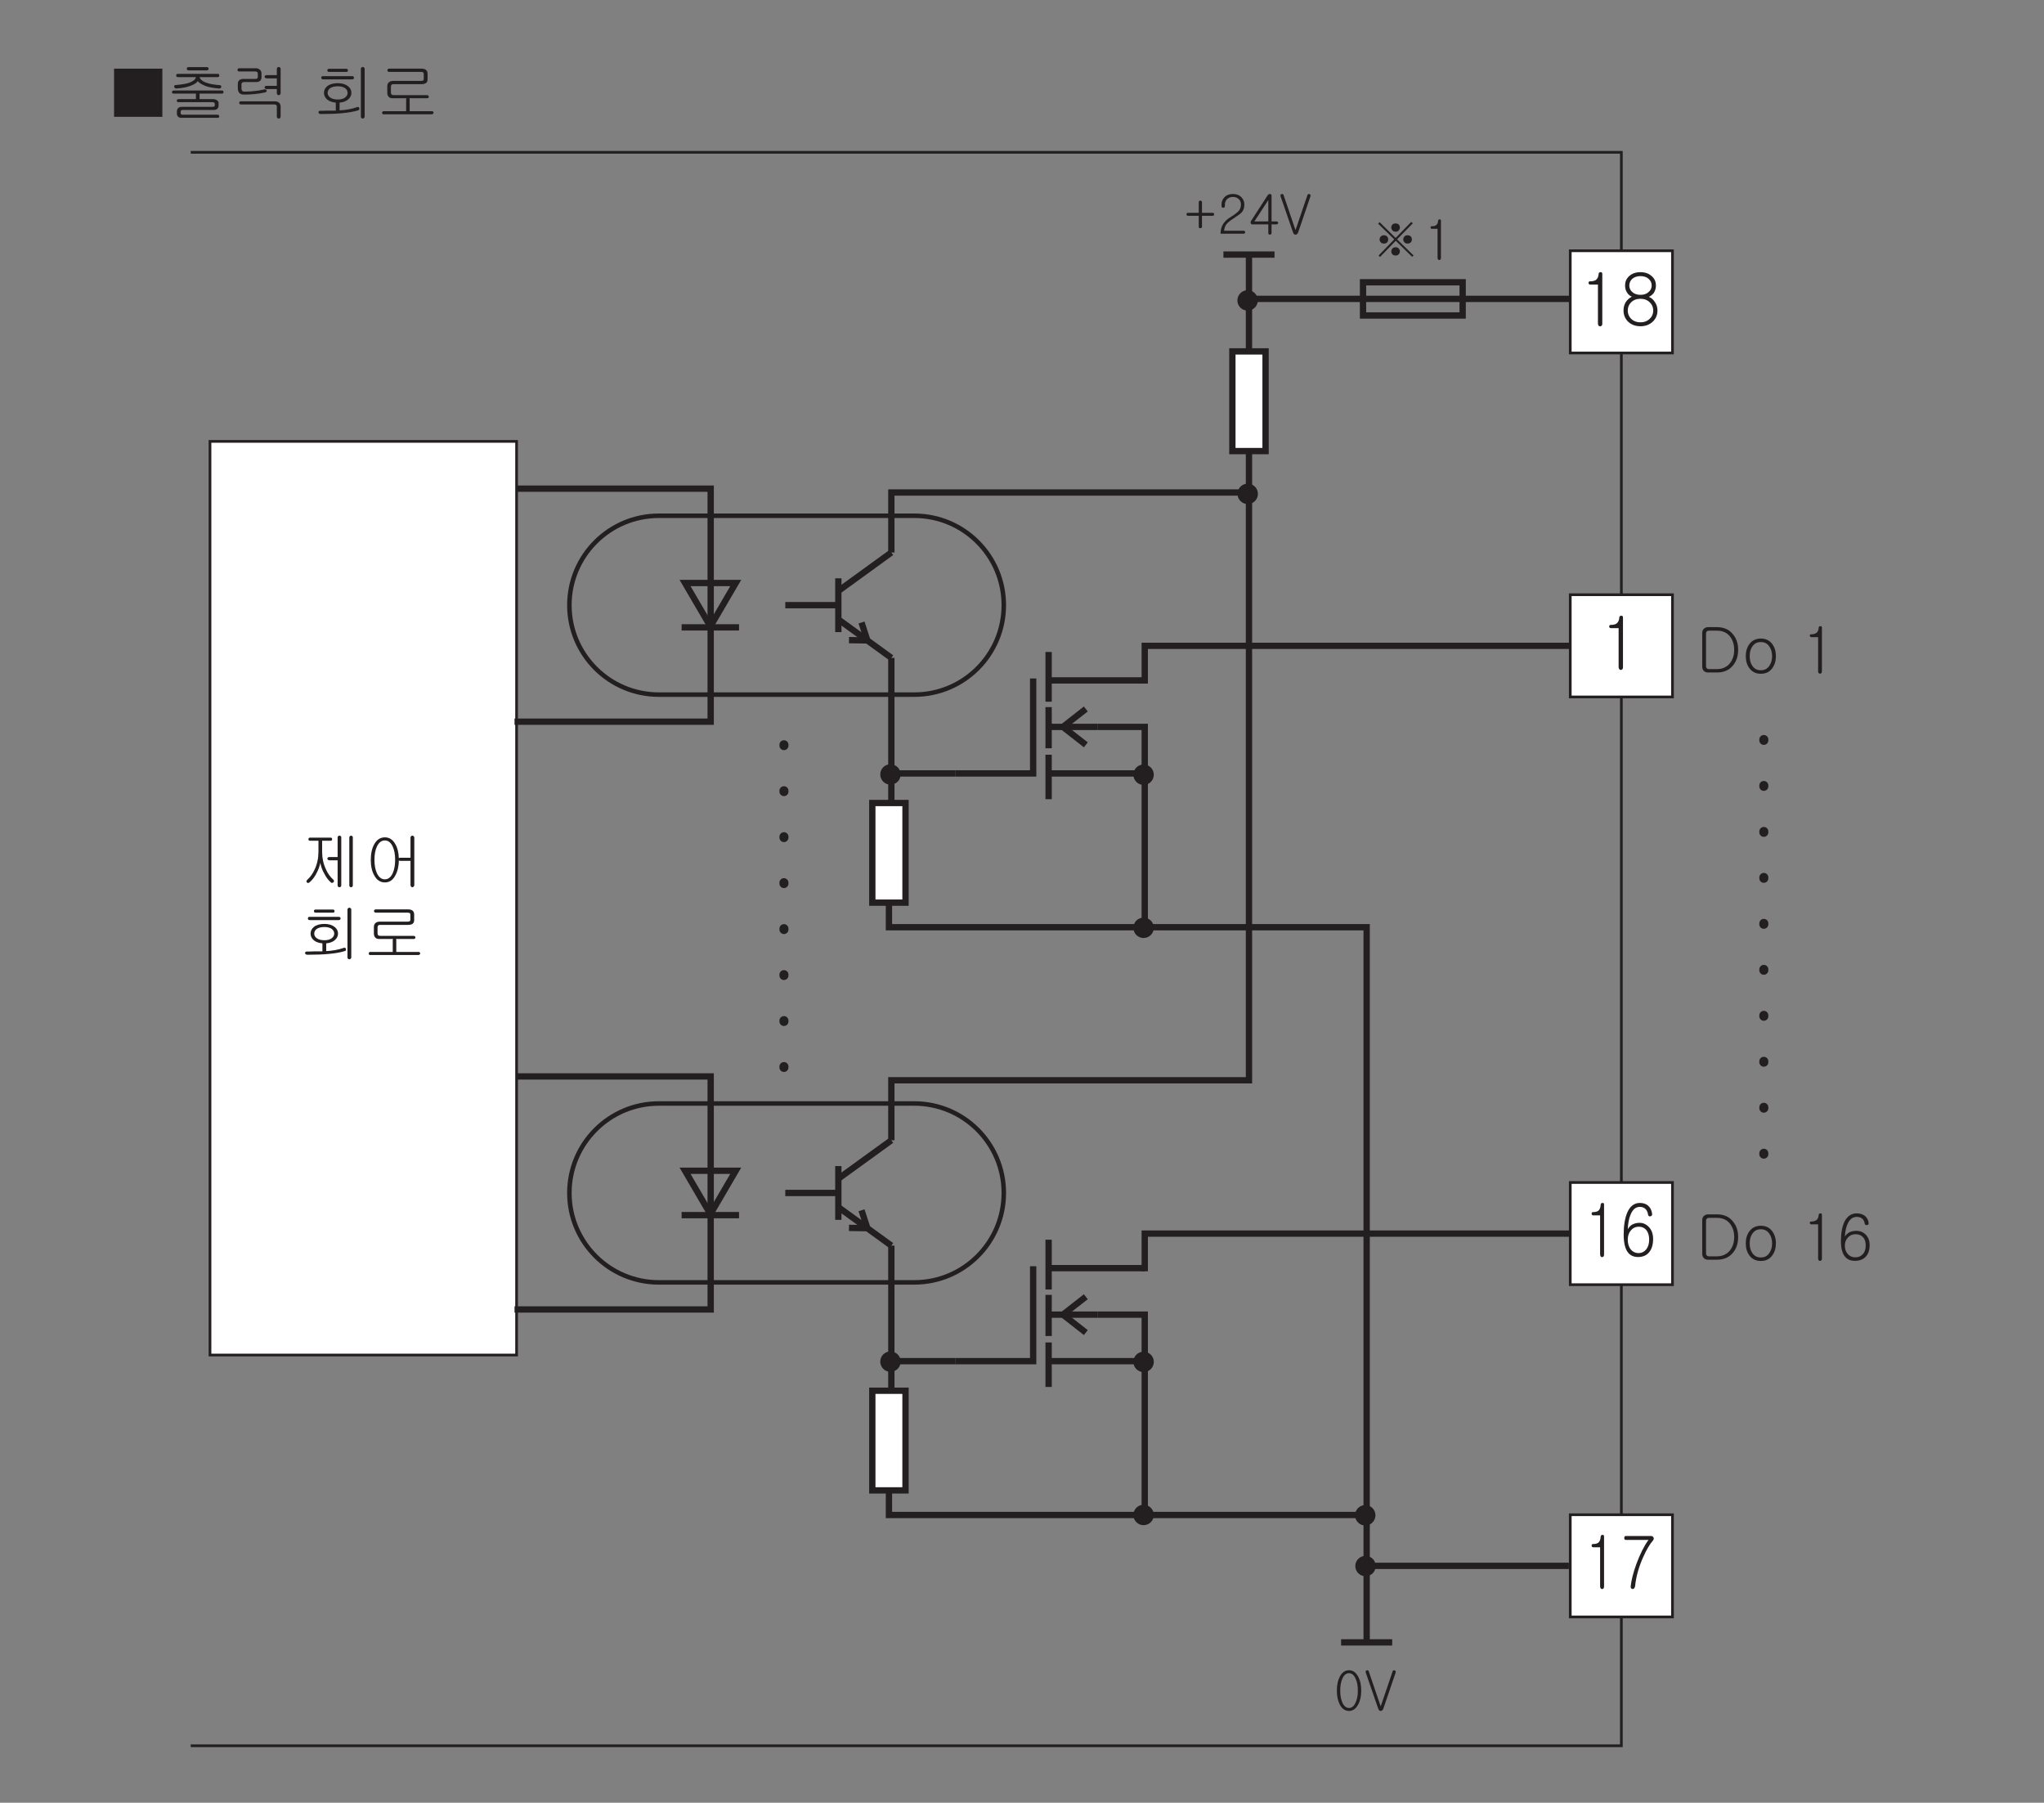 <?xml version="1.0" encoding="UTF-8"?>
<svg xmlns="http://www.w3.org/2000/svg" xmlns:xlink="http://www.w3.org/1999/xlink" width="226.77pt" height="199.98pt" viewBox="0 0 226.77 199.98" version="1.2">
<rect x="0" y="0" width="226.77" height="199.98" fill="#808080" stroke="none"/>
<defs>
<g>
<symbol overflow="visible" id="glyph0-0">
<path style="stroke:none;" d="M 1.391 -0.406 L 5.609 -0.406 L 5.609 -4.609 L 1.391 -4.609 Z M 5.953 -0.062 L 1.047 -0.062 L 1.047 -4.953 L 5.953 -4.953 Z M 5.953 -0.062 "/>
</symbol>
<symbol overflow="visible" id="glyph0-1">
<path style="stroke:none;" d="M 5.797 -5.188 L 5.797 0.156 L 0.438 0.156 L 0.438 -5.188 Z M 5.797 -5.188 "/>
</symbol>
<symbol overflow="visible" id="glyph0-2">
<path style="stroke:none;" d="M 4.656 -5.312 C 4.688 -5.266 4.703 -5.234 4.703 -5.188 C 4.719 -5.141 4.703 -5.094 4.656 -5.062 C 4.641 -5.031 4.578 -5 4.531 -5 L 2.484 -5 C 2.359 -5 2.281 -5.062 2.281 -5.188 C 2.281 -5.297 2.359 -5.359 2.484 -5.359 L 4.516 -5.359 C 4.562 -5.359 4.609 -5.344 4.656 -5.312 Z M 5.891 -4.438 C 5.891 -4.312 5.828 -4.25 5.719 -4.25 L 3.703 -4.25 C 3.766 -4 4 -3.797 4.406 -3.641 C 4.781 -3.5 5.297 -3.406 5.938 -3.359 C 6.078 -3.344 6.125 -3.281 6.109 -3.156 C 6.094 -3.031 6 -2.984 5.875 -2.984 C 5.297 -3.031 4.781 -3.109 4.359 -3.266 C 3.969 -3.422 3.672 -3.594 3.5 -3.797 C 3.344 -3.578 3.047 -3.406 2.641 -3.266 C 2.219 -3.109 1.734 -3.031 1.141 -2.984 C 1.078 -2.984 1.016 -3 0.969 -3.031 C 0.922 -3.078 0.891 -3.125 0.891 -3.172 C 0.875 -3.234 0.875 -3.281 0.922 -3.312 C 0.953 -3.359 1.016 -3.375 1.078 -3.375 C 1.703 -3.422 2.203 -3.5 2.594 -3.641 C 3.016 -3.797 3.25 -4 3.297 -4.25 L 1.297 -4.25 C 1.172 -4.25 1.109 -4.312 1.109 -4.438 C 1.109 -4.547 1.172 -4.609 1.297 -4.609 L 5.719 -4.609 C 5.828 -4.609 5.891 -4.547 5.891 -4.438 Z M 5.625 -1.688 C 5.75 -1.609 5.812 -1.5 5.812 -1.359 L 5.812 -1.078 C 5.812 -0.938 5.766 -0.828 5.672 -0.734 C 5.578 -0.656 5.453 -0.609 5.312 -0.609 L 1.844 -0.609 C 1.75 -0.609 1.688 -0.578 1.656 -0.547 C 1.609 -0.516 1.609 -0.453 1.609 -0.391 L 1.609 -0.266 C 1.609 -0.203 1.625 -0.141 1.656 -0.125 C 1.688 -0.094 1.75 -0.078 1.828 -0.078 L 5.672 -0.078 C 5.734 -0.078 5.781 -0.062 5.828 -0.031 C 5.859 0 5.875 0.047 5.891 0.094 C 5.891 0.141 5.875 0.188 5.844 0.219 C 5.812 0.25 5.766 0.266 5.703 0.266 L 1.688 0.266 C 1.531 0.266 1.406 0.234 1.328 0.141 C 1.234 0.062 1.188 -0.047 1.188 -0.188 L 1.188 -0.453 C 1.188 -0.609 1.234 -0.719 1.328 -0.812 C 1.422 -0.906 1.547 -0.953 1.719 -0.953 L 5.141 -0.953 C 5.234 -0.953 5.281 -0.969 5.328 -0.984 C 5.375 -1.016 5.391 -1.062 5.391 -1.109 L 5.391 -1.25 C 5.391 -1.328 5.375 -1.391 5.328 -1.406 C 5.297 -1.453 5.234 -1.469 5.125 -1.469 L 1.375 -1.469 C 1.25 -1.469 1.172 -1.516 1.172 -1.641 C 1.188 -1.75 1.25 -1.812 1.391 -1.812 L 3.297 -1.812 L 3.297 -2.422 L 0.812 -2.422 C 0.688 -2.422 0.641 -2.484 0.641 -2.594 C 0.656 -2.703 0.719 -2.766 0.844 -2.766 L 6.172 -2.766 C 6.297 -2.766 6.344 -2.703 6.359 -2.594 C 6.359 -2.484 6.297 -2.422 6.188 -2.422 L 3.703 -2.422 L 3.703 -1.812 L 5.188 -1.812 C 5.359 -1.812 5.5 -1.766 5.625 -1.688 Z M 5.625 -1.688 "/>
</symbol>
<symbol overflow="visible" id="glyph0-3">
<path style="stroke:none;" d="M 3.391 -5.078 C 3.516 -4.969 3.578 -4.844 3.578 -4.672 L 3.578 -4.234 C 3.578 -4.078 3.531 -3.953 3.438 -3.844 C 3.328 -3.75 3.188 -3.703 3 -3.703 L 1.656 -3.703 C 1.547 -3.703 1.469 -3.672 1.422 -3.625 C 1.375 -3.578 1.359 -3.516 1.359 -3.422 L 1.359 -2.969 C 1.359 -2.875 1.391 -2.781 1.438 -2.734 C 1.484 -2.672 1.562 -2.641 1.672 -2.641 C 2.141 -2.641 2.562 -2.672 2.922 -2.719 C 3.25 -2.75 3.578 -2.812 3.906 -2.891 C 3.969 -2.906 4.031 -2.891 4.062 -2.875 C 4.109 -2.844 4.125 -2.812 4.156 -2.766 C 4.172 -2.734 4.156 -2.688 4.141 -2.656 C 4.109 -2.609 4.078 -2.578 4.016 -2.562 C 3.609 -2.469 3.234 -2.406 2.859 -2.375 C 2.516 -2.328 2.094 -2.312 1.609 -2.312 C 1.406 -2.312 1.234 -2.375 1.109 -2.5 C 1.016 -2.625 0.953 -2.781 0.953 -2.969 L 0.953 -3.5 C 0.953 -3.656 1 -3.781 1.094 -3.891 C 1.219 -4 1.359 -4.047 1.547 -4.047 L 2.891 -4.047 C 3 -4.047 3.062 -4.078 3.109 -4.109 C 3.156 -4.141 3.172 -4.203 3.172 -4.312 L 3.172 -4.609 C 3.172 -4.703 3.156 -4.781 3.094 -4.812 C 3.047 -4.859 2.969 -4.875 2.875 -4.875 L 1.125 -4.875 C 0.984 -4.875 0.906 -4.938 0.922 -5.047 C 0.922 -5.172 0.984 -5.234 1.141 -5.234 L 2.906 -5.234 C 3.109 -5.234 3.281 -5.188 3.391 -5.078 Z M 5.625 -2.297 C 5.594 -2.266 5.547 -2.25 5.5 -2.25 C 5.438 -2.25 5.391 -2.266 5.344 -2.297 C 5.312 -2.344 5.281 -2.391 5.281 -2.453 L 5.281 -2.922 L 4.141 -2.922 C 4.078 -2.922 4.031 -2.953 3.984 -2.984 C 3.953 -3.016 3.922 -3.062 3.922 -3.109 C 3.922 -3.156 3.938 -3.203 3.969 -3.234 C 4.016 -3.266 4.062 -3.281 4.141 -3.281 L 5.281 -3.281 L 5.281 -4.109 L 4.156 -4.109 C 4.094 -4.109 4.031 -4.125 3.984 -4.172 C 3.953 -4.203 3.922 -4.234 3.922 -4.297 C 3.922 -4.344 3.938 -4.375 3.969 -4.406 C 4 -4.438 4.047 -4.469 4.125 -4.469 L 5.281 -4.469 L 5.281 -5.188 C 5.281 -5.234 5.312 -5.281 5.344 -5.312 C 5.391 -5.359 5.438 -5.375 5.5 -5.375 C 5.547 -5.375 5.594 -5.359 5.625 -5.312 C 5.672 -5.297 5.703 -5.25 5.703 -5.188 L 5.703 -2.453 C 5.703 -2.391 5.672 -2.344 5.625 -2.297 Z M 5.531 -1.406 C 5.641 -1.297 5.703 -1.156 5.703 -0.984 L 5.703 0.141 C 5.703 0.203 5.672 0.266 5.625 0.297 C 5.594 0.344 5.547 0.344 5.5 0.344 C 5.438 0.344 5.391 0.344 5.344 0.297 C 5.312 0.266 5.281 0.203 5.281 0.141 L 5.281 -0.969 C 5.281 -1.047 5.266 -1.109 5.219 -1.141 C 5.188 -1.188 5.109 -1.219 5 -1.219 L 1.297 -1.219 C 1.172 -1.219 1.109 -1.281 1.109 -1.391 C 1.109 -1.516 1.172 -1.562 1.297 -1.562 L 5.047 -1.562 C 5.25 -1.562 5.406 -1.516 5.531 -1.406 Z M 5.531 -1.406 "/>
</symbol>
<symbol overflow="visible" id="glyph0-4">
<path style="stroke:none;" d=""/>
</symbol>
<symbol overflow="visible" id="glyph0-5">
<path style="stroke:none;" d="M 4.469 -4.312 C 4.5 -4.281 4.516 -4.234 4.516 -4.188 C 4.516 -4.141 4.516 -4.094 4.469 -4.062 C 4.438 -4.031 4.391 -4 4.344 -4 L 1.078 -4 C 0.953 -4 0.891 -4.062 0.891 -4.188 C 0.891 -4.312 0.953 -4.359 1.078 -4.359 L 4.312 -4.359 C 4.375 -4.359 4.422 -4.344 4.469 -4.312 Z M 3.844 -5 C 3.859 -4.891 3.797 -4.828 3.672 -4.828 L 1.75 -4.828 C 1.625 -4.828 1.562 -4.891 1.562 -5 C 1.562 -5.109 1.625 -5.172 1.75 -5.172 L 3.656 -5.172 C 3.781 -5.172 3.844 -5.109 3.844 -5 Z M 1.859 -3.016 C 1.688 -2.875 1.594 -2.703 1.594 -2.5 C 1.594 -2.297 1.688 -2.141 1.859 -2 C 2.062 -1.844 2.359 -1.766 2.719 -1.766 C 3.078 -1.766 3.359 -1.844 3.547 -2 C 3.719 -2.141 3.812 -2.297 3.812 -2.5 C 3.812 -2.703 3.719 -2.875 3.547 -3.016 C 3.344 -3.156 3.078 -3.234 2.719 -3.234 C 2.359 -3.234 2.062 -3.156 1.859 -3.016 Z M 5.625 0.297 C 5.594 0.328 5.547 0.344 5.5 0.344 C 5.438 0.344 5.391 0.328 5.344 0.297 C 5.312 0.25 5.281 0.203 5.281 0.141 L 5.281 -5.188 C 5.281 -5.234 5.312 -5.281 5.344 -5.312 C 5.391 -5.359 5.438 -5.375 5.5 -5.375 C 5.547 -5.375 5.594 -5.359 5.625 -5.312 C 5.672 -5.297 5.703 -5.25 5.703 -5.188 L 5.703 0.141 C 5.703 0.203 5.672 0.25 5.625 0.297 Z M 3.922 -0.672 C 4.25 -0.734 4.562 -0.812 4.875 -0.922 C 4.922 -0.938 4.984 -0.938 5.031 -0.922 C 5.062 -0.891 5.094 -0.875 5.109 -0.812 C 5.125 -0.766 5.125 -0.734 5.109 -0.688 C 5.109 -0.641 5.078 -0.609 5.031 -0.578 C 4.547 -0.422 3.938 -0.312 3.219 -0.25 C 2.609 -0.188 1.812 -0.156 0.812 -0.156 C 0.734 -0.156 0.672 -0.188 0.641 -0.219 C 0.594 -0.25 0.578 -0.297 0.578 -0.344 C 0.578 -0.391 0.594 -0.438 0.625 -0.469 C 0.672 -0.5 0.719 -0.516 0.781 -0.516 C 1.078 -0.516 1.344 -0.516 1.562 -0.531 C 1.984 -0.531 2.297 -0.531 2.5 -0.531 L 2.5 -1.422 C 2.109 -1.453 1.797 -1.562 1.562 -1.75 C 1.312 -1.953 1.188 -2.219 1.188 -2.5 C 1.188 -2.797 1.312 -3.047 1.562 -3.25 C 1.844 -3.469 2.234 -3.578 2.719 -3.578 C 3.188 -3.578 3.562 -3.469 3.844 -3.25 C 4.109 -3.047 4.234 -2.797 4.234 -2.5 C 4.234 -2.219 4.109 -1.969 3.844 -1.75 C 3.609 -1.562 3.297 -1.453 2.922 -1.422 L 2.922 -0.562 C 3.234 -0.578 3.578 -0.609 3.922 -0.672 Z M 3.922 -0.672 "/>
</symbol>
<symbol overflow="visible" id="glyph0-6">
<path style="stroke:none;" d="M 5.516 -5.047 C 5.625 -4.953 5.688 -4.812 5.688 -4.641 L 5.688 -4 C 5.688 -3.812 5.625 -3.672 5.516 -3.594 C 5.406 -3.516 5.25 -3.469 5.016 -3.469 L 1.938 -3.469 C 1.812 -3.469 1.75 -3.453 1.703 -3.406 C 1.656 -3.359 1.625 -3.297 1.625 -3.203 L 1.625 -2.516 C 1.625 -2.422 1.656 -2.359 1.703 -2.312 C 1.75 -2.281 1.828 -2.25 1.953 -2.25 L 5.625 -2.25 C 5.688 -2.25 5.734 -2.234 5.766 -2.203 C 5.797 -2.172 5.828 -2.125 5.828 -2.078 C 5.828 -2.031 5.812 -2 5.781 -1.953 C 5.75 -1.922 5.703 -1.906 5.641 -1.906 L 3.656 -1.906 C 3.703 -1.875 3.703 -1.828 3.703 -1.781 L 3.703 -0.469 L 6.156 -0.469 C 6.219 -0.469 6.266 -0.469 6.297 -0.422 C 6.328 -0.391 6.359 -0.344 6.359 -0.297 C 6.359 -0.266 6.328 -0.219 6.297 -0.188 C 6.266 -0.141 6.219 -0.125 6.156 -0.125 L 0.797 -0.125 C 0.734 -0.125 0.703 -0.141 0.672 -0.188 C 0.656 -0.219 0.641 -0.266 0.641 -0.297 C 0.656 -0.344 0.672 -0.391 0.703 -0.422 C 0.734 -0.469 0.781 -0.469 0.844 -0.469 L 3.312 -0.469 L 3.312 -1.812 C 3.312 -1.844 3.328 -1.891 3.359 -1.906 L 1.781 -1.906 C 1.609 -1.906 1.484 -1.953 1.375 -2.062 C 1.281 -2.172 1.219 -2.312 1.219 -2.5 L 1.219 -3.25 C 1.219 -3.422 1.281 -3.562 1.375 -3.656 C 1.484 -3.766 1.656 -3.828 1.859 -3.828 L 4.953 -3.828 C 5.047 -3.828 5.125 -3.844 5.188 -3.875 C 5.25 -3.906 5.266 -3.969 5.266 -4.031 L 5.266 -4.594 C 5.266 -4.688 5.25 -4.75 5.188 -4.781 C 5.141 -4.812 5.047 -4.828 4.938 -4.828 L 1.438 -4.828 C 1.297 -4.828 1.234 -4.891 1.234 -5.016 C 1.234 -5.125 1.312 -5.188 1.438 -5.188 L 5.016 -5.188 C 5.234 -5.188 5.391 -5.141 5.516 -5.047 Z M 5.516 -5.047 "/>
</symbol>
<symbol overflow="visible" id="glyph0-7">
<path style="stroke:none;" d="M 3.578 -4.984 C 3.578 -4.859 3.516 -4.812 3.422 -4.812 L 2.469 -4.812 L 2.469 -3.609 C 2.469 -2.891 2.609 -2.234 2.891 -1.641 C 3.094 -1.172 3.375 -0.797 3.719 -0.484 C 3.766 -0.438 3.797 -0.391 3.781 -0.328 C 3.781 -0.281 3.766 -0.234 3.719 -0.203 C 3.672 -0.156 3.625 -0.141 3.578 -0.141 C 3.516 -0.125 3.469 -0.141 3.438 -0.188 C 3.156 -0.438 2.922 -0.75 2.719 -1.141 C 2.484 -1.547 2.344 -1.953 2.266 -2.359 C 2.188 -1.953 2.031 -1.547 1.812 -1.141 C 1.594 -0.734 1.344 -0.422 1.062 -0.188 C 1.016 -0.141 0.953 -0.125 0.906 -0.125 C 0.859 -0.141 0.812 -0.156 0.781 -0.188 C 0.734 -0.219 0.734 -0.266 0.734 -0.328 C 0.734 -0.375 0.766 -0.438 0.828 -0.484 C 1.156 -0.781 1.438 -1.172 1.641 -1.625 C 1.922 -2.219 2.062 -2.891 2.062 -3.609 L 2.062 -4.812 L 1.141 -4.812 C 1.016 -4.812 0.938 -4.859 0.953 -4.984 C 0.953 -5.109 1.016 -5.156 1.141 -5.156 L 3.422 -5.156 C 3.516 -5.156 3.578 -5.109 3.578 -4.984 Z M 4.25 -5.312 C 4.281 -5.359 4.328 -5.375 4.391 -5.375 C 4.438 -5.375 4.5 -5.359 4.531 -5.328 C 4.578 -5.297 4.594 -5.25 4.594 -5.188 L 4.594 0.141 C 4.594 0.203 4.578 0.25 4.531 0.297 C 4.5 0.328 4.438 0.344 4.391 0.344 C 4.328 0.344 4.281 0.328 4.25 0.297 C 4.203 0.25 4.188 0.203 4.188 0.141 L 4.188 -2.641 L 3.266 -2.641 C 3.188 -2.641 3.141 -2.672 3.109 -2.703 C 3.078 -2.734 3.047 -2.781 3.047 -2.828 C 3.047 -2.875 3.078 -2.922 3.109 -2.953 C 3.141 -2.984 3.188 -3 3.25 -3 L 4.188 -3 L 4.188 -5.188 C 4.188 -5.25 4.203 -5.297 4.25 -5.312 Z M 5.812 0.297 C 5.781 0.328 5.734 0.344 5.688 0.344 C 5.625 0.344 5.578 0.328 5.547 0.297 C 5.5 0.25 5.484 0.203 5.484 0.141 L 5.484 -5.188 C 5.484 -5.234 5.5 -5.281 5.547 -5.312 C 5.578 -5.359 5.625 -5.375 5.688 -5.375 C 5.734 -5.375 5.781 -5.359 5.812 -5.312 C 5.859 -5.297 5.875 -5.25 5.875 -5.188 L 5.875 0.141 C 5.875 0.203 5.859 0.25 5.812 0.297 Z M 5.812 0.297 "/>
</symbol>
<symbol overflow="visible" id="glyph0-8">
<path style="stroke:none;" d="M 1.562 -4.188 C 1.375 -3.797 1.281 -3.297 1.281 -2.688 C 1.281 -2.094 1.375 -1.594 1.562 -1.188 C 1.781 -0.75 2.062 -0.531 2.438 -0.531 C 2.797 -0.531 3.094 -0.75 3.297 -1.188 C 3.484 -1.594 3.578 -2.094 3.578 -2.688 C 3.578 -3.297 3.484 -3.797 3.297 -4.188 C 3.094 -4.625 2.797 -4.844 2.438 -4.844 C 2.062 -4.844 1.781 -4.625 1.562 -4.188 Z M 5.625 0.281 C 5.594 0.328 5.547 0.344 5.5 0.344 C 5.438 0.344 5.391 0.328 5.344 0.281 C 5.312 0.25 5.281 0.188 5.281 0.109 L 5.281 -2.578 L 4.156 -2.578 C 4.094 -2.578 4.031 -2.594 4 -2.625 L 3.984 -2.641 C 3.984 -1.969 3.844 -1.406 3.594 -0.953 C 3.312 -0.438 2.938 -0.188 2.438 -0.188 C 1.938 -0.188 1.547 -0.438 1.266 -0.953 C 1 -1.406 0.875 -2 0.875 -2.688 C 0.875 -3.391 1 -3.969 1.266 -4.438 C 1.547 -4.938 1.938 -5.188 2.438 -5.188 C 2.938 -5.188 3.312 -4.938 3.594 -4.438 C 3.844 -4.016 3.969 -3.5 3.984 -2.875 C 4.016 -2.906 4.062 -2.922 4.125 -2.922 L 5.281 -2.922 L 5.281 -5.172 C 5.281 -5.234 5.312 -5.281 5.344 -5.312 C 5.391 -5.359 5.438 -5.375 5.5 -5.375 C 5.547 -5.375 5.594 -5.359 5.625 -5.312 C 5.672 -5.281 5.703 -5.234 5.703 -5.172 L 5.703 0.109 C 5.703 0.172 5.672 0.234 5.625 0.281 Z M 5.625 0.281 "/>
</symbol>
<symbol overflow="visible" id="glyph0-9">
<path style="stroke:none;" d="M 2.281 -5.031 C 3.031 -5.031 3.625 -4.781 4.031 -4.281 C 4.438 -3.812 4.641 -3.234 4.641 -2.516 C 4.641 -1.797 4.438 -1.203 4.031 -0.734 C 3.625 -0.25 3.031 0 2.281 0 L 1.312 0 C 1.094 0 0.938 -0.062 0.812 -0.203 C 0.703 -0.328 0.656 -0.469 0.656 -0.656 L 0.656 -4.359 C 0.656 -4.547 0.703 -4.703 0.812 -4.828 C 0.938 -4.953 1.094 -5.031 1.312 -5.031 Z M 2.281 -0.375 C 2.891 -0.375 3.375 -0.594 3.719 -1.016 C 4.031 -1.406 4.203 -1.891 4.203 -2.516 C 4.203 -3.125 4.031 -3.625 3.719 -4.016 C 3.375 -4.438 2.891 -4.641 2.281 -4.641 L 1.391 -4.641 C 1.281 -4.641 1.219 -4.609 1.156 -4.547 C 1.109 -4.5 1.078 -4.422 1.078 -4.328 L 1.078 -0.672 C 1.078 -0.594 1.109 -0.531 1.156 -0.469 C 1.219 -0.406 1.281 -0.375 1.391 -0.375 Z M 2.281 -0.375 "/>
</symbol>
<symbol overflow="visible" id="glyph0-10">
<path style="stroke:none;" d="M 3.375 -3.156 C 3.641 -2.797 3.781 -2.359 3.781 -1.812 C 3.781 -1.281 3.641 -0.828 3.375 -0.469 C 3.078 -0.062 2.656 0.141 2.109 0.141 C 1.578 0.141 1.141 -0.062 0.844 -0.469 C 0.578 -0.828 0.438 -1.281 0.438 -1.812 C 0.438 -2.359 0.578 -2.797 0.844 -3.156 C 1.141 -3.562 1.578 -3.766 2.109 -3.766 C 2.656 -3.766 3.078 -3.562 3.375 -3.156 Z M 1.172 -2.891 C 0.969 -2.609 0.875 -2.25 0.875 -1.812 C 0.875 -1.375 0.969 -1.016 1.172 -0.734 C 1.391 -0.406 1.703 -0.25 2.109 -0.25 C 2.516 -0.25 2.828 -0.406 3.047 -0.734 C 3.25 -1.016 3.359 -1.375 3.359 -1.812 C 3.359 -2.25 3.25 -2.609 3.047 -2.891 C 2.828 -3.219 2.516 -3.375 2.109 -3.375 C 1.703 -3.375 1.391 -3.219 1.172 -2.891 Z M 1.172 -2.891 "/>
</symbol>
<symbol overflow="visible" id="glyph0-11">
<path style="stroke:none;" d="M 0.984 -4.094 C 0.984 -4.188 1.031 -4.234 1.141 -4.234 C 1.391 -4.234 1.578 -4.297 1.719 -4.391 C 1.875 -4.516 1.953 -4.703 1.969 -4.969 C 1.969 -5.078 2.031 -5.125 2.156 -5.141 C 2.281 -5.141 2.328 -5.094 2.328 -4.969 L 2.328 -0.125 C 2.328 -0.047 2.312 0.016 2.266 0.062 C 2.219 0.109 2.172 0.141 2.125 0.141 C 2.062 0.125 2.016 0.109 1.969 0.062 C 1.922 0.016 1.906 -0.047 1.906 -0.125 L 1.906 -3.922 L 1.156 -3.922 C 1.047 -3.922 1 -3.984 0.984 -4.094 Z M 0.984 -4.094 "/>
</symbol>
<symbol overflow="visible" id="glyph0-12">
<path style="stroke:none;" d="M 1.188 -0.625 C 1.406 -0.375 1.688 -0.266 2.031 -0.266 C 2.375 -0.266 2.641 -0.375 2.859 -0.625 C 3.078 -0.859 3.172 -1.188 3.172 -1.578 C 3.172 -1.938 3.094 -2.219 2.922 -2.438 C 2.719 -2.688 2.422 -2.828 2.047 -2.828 C 1.703 -2.828 1.422 -2.703 1.203 -2.469 C 0.969 -2.219 0.859 -1.938 0.859 -1.562 C 0.859 -1.172 0.969 -0.859 1.188 -0.625 Z M 3.047 -4.891 C 3.297 -4.703 3.453 -4.438 3.5 -4.062 C 3.516 -3.938 3.453 -3.859 3.312 -3.844 C 3.172 -3.812 3.094 -3.875 3.062 -4 C 3.031 -4.234 2.938 -4.406 2.812 -4.531 C 2.656 -4.672 2.438 -4.75 2.172 -4.75 C 1.734 -4.75 1.406 -4.5 1.172 -4 C 1 -3.625 0.891 -3.156 0.859 -2.562 C 0.969 -2.75 1.125 -2.891 1.312 -3.016 C 1.547 -3.141 1.828 -3.203 2.156 -3.203 C 2.516 -3.203 2.828 -3.094 3.109 -2.844 C 3.438 -2.547 3.609 -2.141 3.609 -1.625 C 3.609 -1.062 3.453 -0.625 3.172 -0.328 C 2.891 -0.031 2.484 0.125 1.969 0.125 C 1.531 0.125 1.188 0 0.938 -0.266 C 0.594 -0.625 0.422 -1.219 0.422 -2.062 C 0.422 -2.969 0.562 -3.672 0.812 -4.219 C 1.125 -4.828 1.578 -5.141 2.172 -5.141 C 2.531 -5.141 2.812 -5.047 3.047 -4.891 Z M 3.047 -4.891 "/>
</symbol>
<symbol overflow="visible" id="glyph1-0">
<path style="stroke:none;" d="M 1.594 -0.469 L 6.391 -0.469 L 6.391 -5.266 L 1.594 -5.266 Z M 6.781 -0.078 L 1.203 -0.078 L 1.203 -5.656 L 6.781 -5.656 Z M 6.781 -0.078 "/>
</symbol>
<symbol overflow="visible" id="glyph1-1">
<path style="stroke:none;" d="M 1.125 -4.656 C 1.125 -4.781 1.188 -4.844 1.297 -4.844 C 1.594 -4.844 1.797 -4.891 1.953 -5 C 2.125 -5.141 2.234 -5.359 2.25 -5.672 C 2.25 -5.781 2.328 -5.859 2.453 -5.859 C 2.594 -5.875 2.656 -5.797 2.656 -5.672 L 2.656 -0.141 C 2.656 -0.047 2.641 0.031 2.578 0.078 C 2.531 0.125 2.469 0.156 2.422 0.156 C 2.344 0.141 2.297 0.125 2.25 0.078 C 2.203 0.016 2.172 -0.062 2.172 -0.141 L 2.172 -4.484 L 1.312 -4.484 C 1.203 -4.484 1.141 -4.547 1.125 -4.656 Z M 1.125 -4.656 "/>
</symbol>
<symbol overflow="visible" id="glyph1-2">
<path style="stroke:none;" d="M 3.75 -3.516 C 3.594 -3.344 3.438 -3.203 3.234 -3.125 C 3.516 -3 3.75 -2.797 3.906 -2.531 C 4.094 -2.266 4.188 -1.953 4.188 -1.609 C 4.188 -1.141 4.031 -0.734 3.703 -0.406 C 3.344 -0.047 2.875 0.141 2.297 0.141 C 1.719 0.141 1.25 -0.047 0.891 -0.406 C 0.578 -0.734 0.422 -1.141 0.422 -1.609 C 0.422 -1.953 0.5 -2.25 0.656 -2.516 C 0.828 -2.781 1.047 -2.984 1.344 -3.141 C 1.156 -3.219 0.984 -3.344 0.859 -3.531 C 0.672 -3.766 0.594 -4.047 0.594 -4.391 C 0.594 -4.781 0.734 -5.125 1.016 -5.391 C 1.344 -5.703 1.766 -5.859 2.297 -5.859 C 2.828 -5.859 3.25 -5.703 3.578 -5.391 C 3.875 -5.125 4.016 -4.781 4.016 -4.375 C 4.016 -4.047 3.922 -3.766 3.75 -3.516 Z M 1.25 -2.5 C 1.016 -2.266 0.891 -1.953 0.891 -1.594 C 0.891 -1.25 1.016 -0.938 1.25 -0.703 C 1.516 -0.438 1.859 -0.297 2.297 -0.297 C 2.734 -0.297 3.078 -0.438 3.344 -0.703 C 3.594 -0.938 3.719 -1.25 3.719 -1.594 C 3.719 -1.953 3.594 -2.266 3.344 -2.5 C 3.078 -2.766 2.734 -2.906 2.297 -2.906 C 1.859 -2.906 1.516 -2.766 1.25 -2.5 Z M 1.375 -5.109 C 1.172 -4.906 1.062 -4.656 1.062 -4.391 C 1.062 -4.094 1.172 -3.859 1.375 -3.672 C 1.609 -3.453 1.922 -3.344 2.297 -3.344 C 2.688 -3.344 3 -3.453 3.219 -3.672 C 3.438 -3.859 3.547 -4.094 3.547 -4.391 C 3.547 -4.656 3.438 -4.906 3.219 -5.109 C 3 -5.312 2.688 -5.422 2.297 -5.422 C 1.922 -5.422 1.609 -5.312 1.375 -5.109 Z M 1.375 -5.109 "/>
</symbol>
<symbol overflow="visible" id="glyph2-0">
<path style="stroke:none;" d="M 1.438 -0.469 L 5.75 -0.469 L 5.75 -5.266 L 1.438 -5.266 Z M 6.109 -0.078 L 1.078 -0.078 L 1.078 -5.656 L 6.109 -5.656 Z M 6.109 -0.078 "/>
</symbol>
<symbol overflow="visible" id="glyph2-1">
<path style="stroke:none;" d="M 1.016 -4.656 C 1 -4.781 1.062 -4.844 1.172 -4.844 C 1.438 -4.844 1.625 -4.891 1.766 -5 C 1.922 -5.141 2 -5.359 2.016 -5.672 C 2.031 -5.781 2.094 -5.859 2.219 -5.859 C 2.344 -5.875 2.391 -5.797 2.391 -5.672 L 2.391 -0.141 C 2.391 -0.047 2.375 0.031 2.328 0.078 C 2.281 0.125 2.234 0.156 2.172 0.156 C 2.109 0.141 2.062 0.125 2.016 0.078 C 1.984 0.016 1.953 -0.062 1.953 -0.141 L 1.953 -4.484 L 1.188 -4.484 C 1.078 -4.484 1.016 -4.547 1.016 -4.656 Z M 1.016 -4.656 "/>
</symbol>
<symbol overflow="visible" id="glyph2-2">
<path style="stroke:none;" d="M 1.219 -0.703 C 1.438 -0.438 1.734 -0.297 2.078 -0.297 C 2.438 -0.297 2.719 -0.438 2.938 -0.703 C 3.156 -0.984 3.266 -1.344 3.266 -1.797 C 3.266 -2.203 3.172 -2.531 3 -2.781 C 2.781 -3.078 2.5 -3.219 2.109 -3.219 C 1.75 -3.219 1.453 -3.078 1.234 -2.812 C 1 -2.531 0.891 -2.203 0.891 -1.781 C 0.891 -1.344 1 -0.984 1.219 -0.703 Z M 3.125 -5.578 C 3.391 -5.359 3.547 -5.047 3.594 -4.641 C 3.609 -4.5 3.547 -4.406 3.406 -4.375 C 3.25 -4.344 3.172 -4.422 3.141 -4.562 C 3.109 -4.828 3.016 -5.016 2.875 -5.172 C 2.719 -5.328 2.516 -5.422 2.234 -5.422 C 1.781 -5.422 1.438 -5.141 1.203 -4.562 C 1.016 -4.141 0.922 -3.594 0.891 -2.938 C 1 -3.141 1.156 -3.312 1.344 -3.438 C 1.594 -3.578 1.891 -3.656 2.219 -3.656 C 2.578 -3.656 2.906 -3.516 3.188 -3.234 C 3.531 -2.906 3.703 -2.438 3.703 -1.859 C 3.703 -1.219 3.547 -0.719 3.25 -0.375 C 2.969 -0.031 2.547 0.141 2.031 0.141 C 1.578 0.141 1.219 -0.016 0.969 -0.297 C 0.609 -0.703 0.438 -1.391 0.438 -2.359 C 0.438 -3.375 0.578 -4.188 0.844 -4.812 C 1.156 -5.516 1.625 -5.859 2.234 -5.859 C 2.594 -5.859 2.891 -5.766 3.125 -5.578 Z M 3.125 -5.578 "/>
</symbol>
<symbol overflow="visible" id="glyph2-3">
<path style="stroke:none;" d="M 0.5 -5.516 C 0.5 -5.656 0.562 -5.734 0.688 -5.734 L 3.484 -5.734 C 3.609 -5.734 3.688 -5.672 3.75 -5.562 C 3.797 -5.469 3.781 -5.344 3.688 -5.234 C 3.328 -4.828 2.969 -4.203 2.609 -3.406 C 2.125 -2.328 1.812 -1.25 1.703 -0.156 C 1.688 -0.062 1.641 0.031 1.594 0.078 C 1.531 0.125 1.484 0.156 1.422 0.141 C 1.344 0.141 1.297 0.109 1.25 0.047 C 1.219 -0.016 1.203 -0.094 1.219 -0.188 C 1.297 -0.859 1.5 -1.672 1.844 -2.625 C 2.25 -3.719 2.688 -4.609 3.188 -5.297 L 0.688 -5.297 C 0.562 -5.297 0.5 -5.375 0.5 -5.516 Z M 0.5 -5.516 "/>
</symbol>
<symbol overflow="visible" id="glyph3-0">
<path style="stroke:none;" d="M 1.188 -0.344 L 4.812 -0.344 L 4.812 -3.953 L 1.188 -3.953 Z M 5.094 -0.047 L 0.906 -0.047 L 0.906 -4.25 L 5.094 -4.25 Z M 5.094 -0.047 "/>
</symbol>
<symbol overflow="visible" id="glyph3-1">
<path style="stroke:none;" d="M 2.734 -3.703 C 2.969 -3.281 3.078 -2.766 3.078 -2.141 C 3.078 -1.531 2.969 -1.016 2.734 -0.594 C 2.484 -0.125 2.141 0.109 1.734 0.109 C 1.297 0.109 0.953 -0.125 0.703 -0.594 C 0.484 -1.016 0.375 -1.531 0.375 -2.141 C 0.375 -2.766 0.484 -3.281 0.703 -3.703 C 0.953 -4.172 1.297 -4.406 1.734 -4.406 C 2.141 -4.406 2.484 -4.172 2.734 -3.703 Z M 0.984 -3.469 C 0.828 -3.125 0.75 -2.672 0.75 -2.141 C 0.75 -1.625 0.828 -1.172 0.984 -0.828 C 1.156 -0.422 1.406 -0.219 1.734 -0.219 C 2.031 -0.219 2.281 -0.422 2.453 -0.828 C 2.625 -1.172 2.703 -1.625 2.703 -2.141 C 2.703 -2.672 2.625 -3.125 2.453 -3.469 C 2.281 -3.875 2.031 -4.078 1.734 -4.078 C 1.406 -4.078 1.156 -3.875 0.984 -3.469 Z M 0.984 -3.469 "/>
</symbol>
<symbol overflow="visible" id="glyph3-2">
<path style="stroke:none;" d="M 0.141 -4.141 C 0.125 -4.203 0.125 -4.266 0.141 -4.312 C 0.156 -4.359 0.203 -4.375 0.25 -4.391 C 0.297 -4.422 0.344 -4.406 0.391 -4.391 C 0.438 -4.359 0.469 -4.312 0.484 -4.25 L 1.781 -0.438 L 1.812 -0.438 L 3.109 -4.25 C 3.125 -4.312 3.156 -4.359 3.203 -4.391 C 3.25 -4.406 3.297 -4.406 3.344 -4.391 C 3.391 -4.375 3.422 -4.344 3.453 -4.297 C 3.469 -4.266 3.469 -4.203 3.453 -4.141 L 2.094 -0.156 C 2.031 0.016 1.938 0.109 1.797 0.109 C 1.656 0.109 1.562 0.016 1.516 -0.156 Z M 0.141 -4.141 "/>
</symbol>
<symbol overflow="visible" id="glyph3-3">
<path style="stroke:none;" d="M 2.047 -2.312 L 3.234 -2.312 C 3.344 -2.312 3.391 -2.266 3.391 -2.156 C 3.391 -2.047 3.344 -1.984 3.234 -1.984 L 2.047 -1.984 L 2.047 -0.766 C 2.047 -0.703 2.031 -0.672 1.984 -0.641 C 1.953 -0.625 1.906 -0.609 1.859 -0.609 C 1.812 -0.609 1.766 -0.625 1.734 -0.641 C 1.703 -0.672 1.688 -0.703 1.688 -0.766 L 1.688 -1.984 L 0.484 -1.984 C 0.391 -1.984 0.328 -2.047 0.328 -2.156 C 0.328 -2.266 0.391 -2.312 0.484 -2.312 L 1.688 -2.312 L 1.688 -3.5 C 1.688 -3.562 1.703 -3.594 1.734 -3.625 C 1.766 -3.641 1.812 -3.672 1.859 -3.672 C 1.906 -3.672 1.953 -3.641 1.984 -3.625 C 2.031 -3.594 2.047 -3.562 2.047 -3.5 Z M 2.047 -2.312 "/>
</symbol>
<symbol overflow="visible" id="glyph3-4">
<path style="stroke:none;" d="M 2.688 -4.031 C 2.891 -3.812 3 -3.547 3 -3.234 C 3 -2.875 2.906 -2.594 2.719 -2.375 C 2.594 -2.234 2.344 -2.047 1.953 -1.797 L 1.844 -1.719 C 1.422 -1.453 1.141 -1.219 0.984 -1.016 C 0.859 -0.828 0.781 -0.609 0.75 -0.328 L 2.922 -0.328 C 2.969 -0.328 3.016 -0.312 3.047 -0.281 C 3.078 -0.25 3.094 -0.203 3.094 -0.156 C 3.094 -0.109 3.078 -0.078 3.047 -0.047 C 3.016 -0.016 2.969 0 2.922 0 L 0.359 0 C 0.359 -0.422 0.469 -0.797 0.672 -1.109 C 0.859 -1.391 1.156 -1.672 1.578 -1.906 C 1.969 -2.156 2.219 -2.359 2.359 -2.5 C 2.531 -2.703 2.625 -2.938 2.625 -3.234 C 2.625 -3.469 2.562 -3.656 2.406 -3.812 C 2.234 -3.984 2.016 -4.078 1.734 -4.078 C 1.453 -4.078 1.234 -3.984 1.062 -3.812 C 0.922 -3.656 0.844 -3.469 0.844 -3.234 L 0.844 -3.062 C 0.844 -3 0.828 -2.953 0.781 -2.922 C 0.75 -2.891 0.703 -2.875 0.656 -2.875 C 0.609 -2.875 0.562 -2.891 0.531 -2.922 C 0.484 -2.953 0.469 -3.016 0.469 -3.078 L 0.469 -3.234 C 0.469 -3.547 0.578 -3.812 0.781 -4.031 C 1.016 -4.281 1.344 -4.406 1.734 -4.406 C 2.125 -4.406 2.453 -4.281 2.688 -4.031 Z M 2.688 -4.031 "/>
</symbol>
<symbol overflow="visible" id="glyph3-5">
<path style="stroke:none;" d="M 0.672 -1.359 L 2.219 -1.359 L 2.219 -3.734 Z M 2.422 -4.406 C 2.531 -4.391 2.578 -4.328 2.578 -4.203 L 2.578 -1.359 L 3.156 -1.359 C 3.203 -1.359 3.234 -1.344 3.266 -1.312 C 3.297 -1.281 3.312 -1.25 3.312 -1.203 C 3.312 -1.156 3.297 -1.125 3.266 -1.094 C 3.234 -1.062 3.188 -1.031 3.141 -1.031 L 2.578 -1.031 L 2.578 -0.078 C 2.578 -0.016 2.562 0.031 2.516 0.062 C 2.484 0.094 2.438 0.109 2.406 0.109 C 2.344 0.109 2.297 0.094 2.266 0.062 C 2.234 0.031 2.219 -0.016 2.219 -0.078 L 2.219 -1.031 L 0.438 -1.031 C 0.344 -1.031 0.281 -1.094 0.266 -1.172 C 0.234 -1.266 0.266 -1.359 0.328 -1.453 L 2.141 -4.25 C 2.219 -4.359 2.297 -4.406 2.422 -4.406 Z M 2.422 -4.406 "/>
</symbol>
<symbol overflow="visible" id="glyph3-6">
<path style="stroke:none;" d="M 2.969 -2.344 L 4.703 -4.125 L 4.875 -3.969 L 3.125 -2.188 L 4.953 -0.406 L 4.797 -0.25 L 2.984 -2.031 L 1.234 -0.234 L 1.078 -0.391 L 2.812 -2.188 L 1.031 -3.922 L 1.188 -4.094 Z M 2.609 -3.828 C 2.531 -3.734 2.484 -3.625 2.484 -3.5 C 2.484 -3.375 2.531 -3.266 2.609 -3.188 C 2.688 -3.078 2.812 -3.031 2.969 -3.031 C 3.109 -3.031 3.234 -3.078 3.312 -3.188 C 3.391 -3.266 3.438 -3.375 3.438 -3.5 C 3.438 -3.625 3.391 -3.734 3.312 -3.828 C 3.234 -3.906 3.109 -3.953 2.969 -3.953 C 2.812 -3.953 2.688 -3.906 2.609 -3.828 Z M 1.312 -2.5 C 1.234 -2.406 1.188 -2.297 1.188 -2.172 C 1.188 -2.047 1.234 -1.953 1.312 -1.859 C 1.391 -1.766 1.531 -1.719 1.672 -1.719 C 1.812 -1.719 1.938 -1.766 2.031 -1.859 C 2.109 -1.953 2.141 -2.047 2.141 -2.172 C 2.141 -2.297 2.109 -2.406 2.031 -2.5 C 1.938 -2.594 1.812 -2.641 1.672 -2.641 C 1.531 -2.641 1.391 -2.594 1.312 -2.5 Z M 2.609 -1.172 C 2.531 -1.078 2.484 -0.984 2.484 -0.859 C 2.484 -0.719 2.531 -0.625 2.609 -0.531 C 2.688 -0.438 2.812 -0.391 2.969 -0.391 C 3.109 -0.391 3.234 -0.438 3.312 -0.531 C 3.391 -0.625 3.438 -0.719 3.438 -0.859 C 3.438 -0.984 3.391 -1.078 3.312 -1.172 C 3.234 -1.266 3.109 -1.312 2.969 -1.312 C 2.812 -1.312 2.688 -1.266 2.609 -1.172 Z M 3.938 -2.5 C 3.859 -2.406 3.812 -2.297 3.812 -2.172 C 3.812 -2.047 3.859 -1.953 3.938 -1.859 C 4.016 -1.766 4.141 -1.719 4.297 -1.719 C 4.438 -1.719 4.562 -1.766 4.656 -1.859 C 4.734 -1.953 4.766 -2.047 4.766 -2.172 C 4.766 -2.297 4.734 -2.406 4.656 -2.5 C 4.562 -2.594 4.438 -2.641 4.297 -2.641 C 4.141 -2.641 4.016 -2.594 3.938 -2.5 Z M 3.938 -2.5 "/>
</symbol>
<symbol overflow="visible" id="glyph3-7">
<path style="stroke:none;" d="M 0.844 -3.5 C 0.844 -3.594 0.891 -3.641 0.969 -3.641 C 1.188 -3.641 1.359 -3.672 1.469 -3.766 C 1.609 -3.859 1.672 -4.031 1.688 -4.266 C 1.688 -4.344 1.75 -4.391 1.844 -4.406 C 1.953 -4.406 2 -4.359 2 -4.266 L 2 -0.109 C 2 -0.031 1.984 0.016 1.938 0.047 C 1.906 0.094 1.859 0.109 1.812 0.109 C 1.766 0.109 1.719 0.094 1.688 0.047 C 1.656 0.016 1.625 -0.047 1.625 -0.109 L 1.625 -3.359 L 0.984 -3.359 C 0.906 -3.359 0.859 -3.406 0.844 -3.5 Z M 0.844 -3.5 "/>
</symbol>
</g>
</defs>
<g id="surface1">
<path style="fill:none;stroke-width:7;stroke-linecap:square;stroke-linejoin:miter;stroke:rgb(13.73%,12.16%,12.549%);stroke-opacity:1;stroke-miterlimit:4;" d="M 1742.117 630.224 C 1742.117 630.224 1270.037 630.224 1270.037 630.224 L 1270.037 591.904 " transform="matrix(0.1,0,0,-0.1,-0,199.869)"/>
<path style="fill:none;stroke-width:7;stroke-linecap:square;stroke-linejoin:miter;stroke:rgb(13.73%,12.16%,12.549%);stroke-opacity:1;stroke-miterlimit:4;" d="M 1742.117 1282.252 C 1742.117 1282.252 1270.037 1282.252 1270.037 1282.252 L 1270.037 1243.893 " transform="matrix(0.1,0,0,-0.1,-0,199.869)"/>
<path style="fill:none;stroke-width:7;stroke-linecap:butt;stroke-linejoin:miter;stroke:rgb(13.73%,12.16%,12.549%);stroke-opacity:1;stroke-miterlimit:10;" d="M 1146.24 1246.043 L 1146.24 1140.702 L 1059.707 1140.702 " transform="matrix(0.1,0,0,-0.1,-0,199.869)"/>
<path style="fill:none;stroke-width:7;stroke-linecap:butt;stroke-linejoin:miter;stroke:rgb(13.73%,12.16%,12.549%);stroke-opacity:1;stroke-miterlimit:10;" d="M 1163.366 1275.448 L 1163.366 1220.275 " transform="matrix(0.1,0,0,-0.1,-0,199.869)"/>
<path style="fill:none;stroke-width:7;stroke-linecap:butt;stroke-linejoin:miter;stroke:rgb(13.73%,12.16%,12.549%);stroke-opacity:1;stroke-miterlimit:10;" d="M 1163.366 1161.465 L 1163.366 1112.158 " transform="matrix(0.1,0,0,-0.1,-0,199.869)"/>
<path style="fill:none;stroke-width:7;stroke-linecap:butt;stroke-linejoin:miter;stroke:rgb(13.73%,12.16%,12.549%);stroke-opacity:1;stroke-miterlimit:10;" d="M 1163.366 1214.292 L 1163.366 1168.621 " transform="matrix(0.1,0,0,-0.1,-0,199.869)"/>
<path style="fill:none;stroke-width:7;stroke-linecap:butt;stroke-linejoin:miter;stroke:rgb(13.73%,12.16%,12.549%);stroke-opacity:1;stroke-miterlimit:10;" d="M 1163.366 1243.893 L 1270.037 1243.893 " transform="matrix(0.1,0,0,-0.1,-0,199.869)"/>
<path style="fill:none;stroke-width:7;stroke-linecap:butt;stroke-linejoin:miter;stroke:rgb(13.73%,12.16%,12.549%);stroke-opacity:1;stroke-miterlimit:10;" d="M 1163.366 1192.317 L 1217.523 1192.317 " transform="matrix(0.1,0,0,-0.1,-0,199.869)"/>
<path style="fill:none;stroke-width:7;stroke-linecap:butt;stroke-linejoin:miter;stroke:rgb(13.73%,12.16%,12.549%);stroke-opacity:1;stroke-miterlimit:10;" d="M 1163.366 1140.702 L 1270.037 1140.702 " transform="matrix(0.1,0,0,-0.1,-0,199.869)"/>
<path style="fill:none;stroke-width:7;stroke-linecap:butt;stroke-linejoin:miter;stroke:rgb(13.73%,12.16%,12.549%);stroke-opacity:1;stroke-miterlimit:10;" d="M 1204.658 1212.22 L 1179.242 1192.317 " transform="matrix(0.1,0,0,-0.1,-0,199.869)"/>
<path style="fill:none;stroke-width:7;stroke-linecap:butt;stroke-linejoin:miter;stroke:rgb(13.73%,12.16%,12.549%);stroke-opacity:1;stroke-miterlimit:10;" d="M 1204.658 1172.414 L 1179.242 1192.317 " transform="matrix(0.1,0,0,-0.1,-0,199.869)"/>
<path style="fill:none;stroke-width:7;stroke-linecap:butt;stroke-linejoin:miter;stroke:rgb(13.73%,12.16%,12.549%);stroke-opacity:1;stroke-miterlimit:4;" d="M 1059.707 1140.702 L 988.893 1140.702 " transform="matrix(0.1,0,0,-0.1,-0,199.869)"/>
<path style="fill:none;stroke-width:7;stroke-linecap:butt;stroke-linejoin:miter;stroke:rgb(13.73%,12.16%,12.549%);stroke-opacity:1;stroke-miterlimit:4;" d="M 1270.037 970.1 L 1270.037 1192.317 L 1217.523 1192.317 " transform="matrix(0.1,0,0,-0.1,-0,199.869)"/>
<path style="fill:none;stroke-width:7;stroke-linecap:square;stroke-linejoin:miter;stroke:rgb(13.73%,12.16%,12.549%);stroke-opacity:1;stroke-miterlimit:10;" d="M 759.715 650.713 L 816.413 650.713 " transform="matrix(0.1,0,0,-0.1,-0,199.869)"/>
<path style="fill:none;stroke-width:7;stroke-linecap:square;stroke-linejoin:miter;stroke:rgb(13.73%,12.16%,12.549%);stroke-opacity:1;stroke-miterlimit:10;" d="M 760.028 699.943 L 788.142 651.808 L 816.257 699.943 Z M 760.028 699.943 " transform="matrix(0.1,0,0,-0.1,-0,199.869)"/>
<path style="fill:none;stroke-width:7;stroke-linecap:butt;stroke-linejoin:miter;stroke:rgb(13.73%,12.16%,12.549%);stroke-opacity:1;stroke-miterlimit:10;" d="M 930.083 645.474 L 930.083 705.144 " transform="matrix(0.1,0,0,-0.1,-0,199.869)"/>
<path style="fill:none;stroke-width:7;stroke-linecap:butt;stroke-linejoin:miter;stroke:rgb(13.73%,12.16%,12.549%);stroke-opacity:1;stroke-miterlimit:10;" d="M 871.234 675.309 L 930.083 675.309 " transform="matrix(0.1,0,0,-0.1,-0,199.869)"/>
<path style="fill:none;stroke-width:7;stroke-linecap:butt;stroke-linejoin:miter;stroke:rgb(13.73%,12.16%,12.549%);stroke-opacity:1;stroke-miterlimit:10;" d="M 930.083 659.511 L 988.893 616.89 " transform="matrix(0.1,0,0,-0.1,-0,199.869)"/>
<path style="fill:none;stroke-width:7;stroke-linecap:butt;stroke-linejoin:miter;stroke:rgb(13.73%,12.16%,12.549%);stroke-opacity:1;stroke-miterlimit:10;" d="M 930.083 691.145 L 988.893 733.766 " transform="matrix(0.1,0,0,-0.1,-0,199.869)"/>
<path style="fill:none;stroke-width:7;stroke-linecap:butt;stroke-linejoin:miter;stroke:rgb(13.73%,12.16%,12.549%);stroke-opacity:1;stroke-miterlimit:10;" d="M 941.892 636.559 L 962.264 636.246 L 955.812 656.11 " transform="matrix(0.1,0,0,-0.1,-0,199.869)"/>
<path style="fill:none;stroke-width:7;stroke-linecap:square;stroke-linejoin:miter;stroke:rgb(13.73%,12.16%,12.549%);stroke-opacity:1;stroke-miterlimit:10;" d="M 759.715 1302.741 L 816.413 1302.741 " transform="matrix(0.1,0,0,-0.1,-0,199.869)"/>
<path style="fill:none;stroke-width:7;stroke-linecap:square;stroke-linejoin:miter;stroke:rgb(13.73%,12.16%,12.549%);stroke-opacity:1;stroke-miterlimit:10;" d="M 760.028 1351.932 L 788.142 1303.836 L 816.257 1351.932 Z M 760.028 1351.932 " transform="matrix(0.1,0,0,-0.1,-0,199.869)"/>
<path style="fill:none;stroke-width:7;stroke-linecap:butt;stroke-linejoin:miter;stroke:rgb(13.73%,12.16%,12.549%);stroke-opacity:1;stroke-miterlimit:10;" d="M 930.083 1297.502 L 930.083 1357.171 " transform="matrix(0.1,0,0,-0.1,-0,199.869)"/>
<path style="fill:none;stroke-width:7;stroke-linecap:butt;stroke-linejoin:miter;stroke:rgb(13.73%,12.16%,12.549%);stroke-opacity:1;stroke-miterlimit:10;" d="M 871.234 1327.376 L 930.083 1327.376 " transform="matrix(0.1,0,0,-0.1,-0,199.869)"/>
<path style="fill:none;stroke-width:7;stroke-linecap:butt;stroke-linejoin:miter;stroke:rgb(13.73%,12.16%,12.549%);stroke-opacity:1;stroke-miterlimit:10;" d="M 930.083 1311.539 L 988.893 1268.918 " transform="matrix(0.1,0,0,-0.1,-0,199.869)"/>
<path style="fill:none;stroke-width:7;stroke-linecap:butt;stroke-linejoin:miter;stroke:rgb(13.73%,12.16%,12.549%);stroke-opacity:1;stroke-miterlimit:10;" d="M 930.083 1343.134 L 988.893 1385.794 " transform="matrix(0.1,0,0,-0.1,-0,199.869)"/>
<path style="fill:none;stroke-width:7;stroke-linecap:butt;stroke-linejoin:miter;stroke:rgb(13.73%,12.16%,12.549%);stroke-opacity:1;stroke-miterlimit:10;" d="M 941.892 1288.586 L 962.264 1288.274 L 955.812 1308.137 " transform="matrix(0.1,0,0,-0.1,-0,199.869)"/>
<path style="fill:none;stroke-width:7;stroke-linecap:butt;stroke-linejoin:miter;stroke:rgb(13.73%,12.16%,12.549%);stroke-opacity:1;stroke-miterlimit:10;" d="M 1512.196 1648.717 L 1622.738 1648.717 L 1622.738 1685.551 L 1512.196 1685.551 Z M 1512.196 1648.717 " transform="matrix(0.1,0,0,-0.1,-0,199.869)"/>
<g style="fill:rgb(13.73%,12.16%,12.549%);fill-opacity:1;">
  <use xlink:href="#glyph0-1" x="12.216" y="12.804"/>
  <use xlink:href="#glyph0-2" x="18.439" y="12.804"/>
  <use xlink:href="#glyph0-3" x="25.432" y="12.804"/>
  <use xlink:href="#glyph0-4" x="32.425" y="12.804"/>
  <use xlink:href="#glyph0-5" x="34.754" y="12.804"/>
  <use xlink:href="#glyph0-6" x="41.747" y="12.804"/>
</g>
<path style="fill-rule:nonzero;fill:rgb(100%,100%,100%);fill-opacity:1;stroke-width:3;stroke-linecap:butt;stroke-linejoin:miter;stroke:rgb(13.73%,12.16%,12.549%);stroke-opacity:1;stroke-miterlimit:4;" d="M 232.97 495.517 L 573.12 495.517 L 573.12 1509.044 L 232.97 1509.044 Z M 232.97 495.517 " transform="matrix(0.1,0,0,-0.1,-0,199.869)"/>
<g style="fill:rgb(13.73%,12.16%,12.549%);fill-opacity:1;">
  <use xlink:href="#glyph0-7" x="33.269" y="98.077"/>
  <use xlink:href="#glyph0-8" x="40.262" y="98.077"/>
</g>
<g style="fill:rgb(13.73%,12.16%,12.549%);fill-opacity:1;">
  <use xlink:href="#glyph0-5" x="33.269" y="106.069"/>
  <use xlink:href="#glyph0-6" x="40.262" y="106.069"/>
</g>
<path style="fill:none;stroke-width:7;stroke-linecap:butt;stroke-linejoin:miter;stroke:rgb(13.73%,12.16%,12.549%);stroke-opacity:1;stroke-miterlimit:4;" d="M 573.12 1456.608 L 788.455 1456.608 L 788.455 1198.104 L 570.852 1198.104 " transform="matrix(0.1,0,0,-0.1,-0,199.869)"/>
<path style="fill:none;stroke-width:5;stroke-linecap:butt;stroke-linejoin:miter;stroke:rgb(13.73%,12.16%,12.549%);stroke-opacity:1;stroke-miterlimit:4;" d="M 730.936 1228.134 C 676.154 1228.134 631.695 1272.554 631.695 1327.337 C 631.695 1382.158 676.154 1426.539 730.936 1426.539 L 1014.426 1426.539 C 1069.208 1426.539 1113.667 1382.158 1113.667 1327.337 C 1113.667 1272.554 1069.208 1228.134 1014.426 1228.134 Z M 730.936 1228.134 " transform="matrix(0.1,0,0,-0.1,-0,199.869)"/>
<path style="fill:none;stroke-width:3;stroke-linecap:butt;stroke-linejoin:miter;stroke:rgb(13.73%,12.16%,12.549%);stroke-opacity:1;stroke-miterlimit:4;" d="M 211.582 62.07 L 1798.815 62.07 L 1798.815 1829.721 L 211.582 1829.721 " transform="matrix(0.1,0,0,-0.1,-0,199.869)"/>
<path style="fill-rule:nonzero;fill:rgb(100%,100%,100%);fill-opacity:1;stroke-width:3;stroke-linecap:butt;stroke-linejoin:miter;stroke:rgb(13.73%,12.16%,12.549%);stroke-opacity:1;stroke-miterlimit:4;" d="M 1742.117 1225.554 L 1855.513 1225.554 L 1855.513 1338.95 L 1742.117 1338.95 Z M 1742.117 1225.554 " transform="matrix(0.1,0,0,-0.1,-0,199.869)"/>
<g style="fill:rgb(13.73%,12.16%,12.549%);fill-opacity:1;">
  <use xlink:href="#glyph1-1" x="177.404" y="74.165"/>
</g>
<g style="fill:rgb(13.73%,12.16%,12.549%);fill-opacity:1;">
  <use xlink:href="#glyph0-9" x="188.196" y="74.601"/>
  <use xlink:href="#glyph0-10" x="193.245" y="74.601"/>
  <use xlink:href="#glyph0-4" x="197.476" y="74.601"/>
  <use xlink:href="#glyph0-11" x="199.804" y="74.601"/>
</g>
<path style=" stroke:none;fill-rule:nonzero;fill:rgb(13.73%,12.16%,12.549%);fill-opacity:1;" d="M 98.789 87.043 C 99.414 87.043 99.922 86.539 99.922 85.91 C 99.922 85.285 99.414 84.781 98.789 84.781 C 98.164 84.781 97.66 85.285 97.66 85.91 C 97.66 86.539 98.164 87.043 98.789 87.043 "/>
<path style="fill:none;stroke-width:7;stroke-linecap:butt;stroke-linejoin:miter;stroke:rgb(13.73%,12.16%,12.549%);stroke-opacity:1;stroke-miterlimit:4;" d="M 573.12 804.58 L 788.455 804.58 L 788.455 546.076 L 570.852 546.076 " transform="matrix(0.1,0,0,-0.1,-0,199.869)"/>
<path style="fill:none;stroke-width:5;stroke-linecap:butt;stroke-linejoin:miter;stroke:rgb(13.73%,12.16%,12.549%);stroke-opacity:1;stroke-miterlimit:4;" d="M 730.936 576.107 C 676.154 576.107 631.695 620.527 631.695 675.309 C 631.695 730.091 676.154 774.55 730.936 774.55 L 1014.426 774.55 C 1069.208 774.55 1113.667 730.091 1113.667 675.309 C 1113.667 620.527 1069.208 576.107 1014.426 576.107 Z M 730.936 576.107 " transform="matrix(0.1,0,0,-0.1,-0,199.869)"/>
<path style="fill:none;stroke-width:7;stroke-linecap:butt;stroke-linejoin:miter;stroke:rgb(13.73%,12.16%,12.549%);stroke-opacity:1;stroke-miterlimit:4;" d="M 986.234 345.404 L 986.234 318.072 L 1516.224 318.072 " transform="matrix(0.1,0,0,-0.1,-0,199.869)"/>
<path style=" stroke:none;fill-rule:nonzero;fill:rgb(13.73%,12.16%,12.549%);fill-opacity:1;" d="M 98.789 152.18 C 99.414 152.18 99.922 151.672 99.922 151.047 C 99.922 150.422 99.414 149.918 98.789 149.918 C 98.164 149.918 97.66 150.422 97.66 151.047 C 97.66 151.672 98.164 152.18 98.789 152.18 "/>
<path style="fill-rule:nonzero;fill:rgb(100%,100%,100%);fill-opacity:1;stroke-width:3;stroke-linecap:butt;stroke-linejoin:miter;stroke:rgb(13.73%,12.16%,12.549%);stroke-opacity:1;stroke-miterlimit:4;" d="M 1742.117 573.565 L 1855.513 573.565 L 1855.513 686.922 L 1742.117 686.922 Z M 1742.117 573.565 " transform="matrix(0.1,0,0,-0.1,-0,199.869)"/>
<g style="fill:rgb(13.73%,12.16%,12.549%);fill-opacity:1;">
  <use xlink:href="#glyph2-1" x="175.57" y="139.304"/>
</g>
<g style="fill:rgb(13.73%,12.16%,12.549%);fill-opacity:1;">
  <use xlink:href="#glyph2-2" x="179.7" y="139.304"/>
</g>
<path style="fill-rule:nonzero;fill:rgb(100%,100%,100%);fill-opacity:1;stroke-width:3;stroke-linecap:butt;stroke-linejoin:miter;stroke:rgb(13.73%,12.16%,12.549%);stroke-opacity:1;stroke-miterlimit:4;" d="M 1742.117 204.988 L 1855.513 204.988 L 1855.513 318.345 L 1742.117 318.345 Z M 1742.117 204.988 " transform="matrix(0.1,0,0,-0.1,-0,199.869)"/>
<g style="fill:rgb(13.73%,12.16%,12.549%);fill-opacity:1;">
  <use xlink:href="#glyph2-1" x="175.57" y="176.126"/>
</g>
<g style="fill:rgb(13.73%,12.16%,12.549%);fill-opacity:1;">
  <use xlink:href="#glyph2-3" x="179.7" y="176.126"/>
</g>
<path style=" stroke:none;fill-rule:nonzero;fill:rgb(13.73%,12.16%,12.549%);fill-opacity:1;" d="M 151.496 172.594 C 152.121 172.594 152.629 173.098 152.629 173.723 C 152.629 174.352 152.121 174.855 151.496 174.855 C 150.871 174.855 150.363 174.352 150.363 173.723 C 150.363 173.098 150.871 172.594 151.496 172.594 "/>
<g style="fill:rgb(13.73%,12.16%,12.549%);fill-opacity:1;">
  <use xlink:href="#glyph0-9" x="188.196" y="139.742"/>
  <use xlink:href="#glyph0-10" x="193.245" y="139.742"/>
  <use xlink:href="#glyph0-4" x="197.476" y="139.742"/>
  <use xlink:href="#glyph0-11" x="199.804" y="139.742"/>
  <use xlink:href="#glyph0-12" x="203.818" y="139.742"/>
</g>
<path style="fill:none;stroke-width:10;stroke-linecap:round;stroke-linejoin:miter;stroke:rgb(13.73%,12.16%,12.549%);stroke-opacity:1;stroke-dasharray:1,50;stroke-miterlimit:4;" d="M 869.748 1172.531 L 869.748 807.239 " transform="matrix(0.1,0,0,-0.1,-0,199.869)"/>
<path style="fill:none;stroke-width:10;stroke-linecap:round;stroke-linejoin:miter;stroke:rgb(13.73%,12.16%,12.549%);stroke-opacity:1;stroke-dasharray:1,50;stroke-miterlimit:4;" d="M 1956.866 1178.357 L 1956.866 716.64 " transform="matrix(0.1,0,0,-0.1,-0,199.869)"/>
<path style="fill:none;stroke-width:7;stroke-linecap:butt;stroke-linejoin:miter;stroke:rgb(13.73%,12.16%,12.549%);stroke-opacity:1;stroke-miterlimit:4;" d="M 986.234 997.432 L 986.234 970.1 L 1516.224 970.1 L 1516.224 176.757 " transform="matrix(0.1,0,0,-0.1,-0,199.869)"/>
<path style=" stroke:none;fill-rule:nonzero;fill:rgb(13.73%,12.16%,12.549%);fill-opacity:1;" d="M 138.426 55.918 C 139.051 55.918 139.559 55.41 139.559 54.785 C 139.559 54.16 139.051 53.652 138.426 53.652 C 137.801 53.652 137.293 54.16 137.293 54.785 C 137.293 55.41 137.801 55.918 138.426 55.918 "/>
<path style=" stroke:none;fill-rule:nonzero;fill:rgb(13.73%,12.16%,12.549%);fill-opacity:1;" d="M 126.871 104.055 C 127.5 104.055 128.008 103.551 128.008 102.922 C 128.008 102.297 127.5 101.793 126.871 101.793 C 126.246 101.793 125.742 102.297 125.742 102.922 C 125.742 103.551 126.246 104.055 126.871 104.055 "/>
<path style=" stroke:none;fill-rule:nonzero;fill:rgb(13.73%,12.16%,12.549%);fill-opacity:1;" d="M 126.871 87.074 C 127.5 87.074 128.008 86.566 128.008 85.938 C 128.008 85.316 127.5 84.809 126.871 84.809 C 126.246 84.809 125.742 85.316 125.742 85.938 C 125.742 86.566 126.246 87.074 126.871 87.074 "/>
<path style=" stroke:none;fill-rule:nonzero;fill:rgb(13.73%,12.16%,12.549%);fill-opacity:1;" d="M 126.871 169.191 C 127.5 169.191 128.008 168.684 128.008 168.059 C 128.008 167.434 127.5 166.926 126.871 166.926 C 126.246 166.926 125.742 167.434 125.742 168.059 C 125.742 168.684 126.246 169.191 126.871 169.191 "/>
<path style=" stroke:none;fill-rule:nonzero;fill:rgb(13.73%,12.16%,12.549%);fill-opacity:1;" d="M 126.871 152.211 C 127.5 152.211 128.008 151.703 128.008 151.074 C 128.008 150.453 127.5 149.945 126.871 149.945 C 126.246 149.945 125.742 150.453 125.742 151.074 C 125.742 151.703 126.246 152.211 126.871 152.211 "/>
<path style=" stroke:none;fill-rule:nonzero;fill:rgb(13.73%,12.16%,12.549%);fill-opacity:1;" d="M 151.465 169.227 C 152.094 169.227 152.598 168.719 152.598 168.094 C 152.598 167.469 152.094 166.961 151.465 166.961 C 150.844 166.961 150.336 167.469 150.336 168.094 C 150.336 168.719 150.844 169.227 151.465 169.227 "/>
<g style="fill:rgb(13.73%,12.16%,12.549%);fill-opacity:1;">
  <use xlink:href="#glyph3-1" x="147.942" y="189.689"/>
</g>
<g style="fill:rgb(13.73%,12.16%,12.549%);fill-opacity:1;">
  <use xlink:href="#glyph3-2" x="151.384" y="189.689"/>
</g>
<path style="fill:none;stroke-width:7;stroke-linecap:butt;stroke-linejoin:miter;stroke:rgb(13.73%,12.16%,12.549%);stroke-opacity:1;stroke-miterlimit:4;" d="M 1487.875 176.757 L 1544.573 176.757 " transform="matrix(0.1,0,0,-0.1,-0,199.869)"/>
<path style="fill:none;stroke-width:7;stroke-linecap:butt;stroke-linejoin:miter;stroke:rgb(13.73%,12.16%,12.549%);stroke-opacity:1;stroke-miterlimit:4;" d="M 1385.662 1716.285 L 1385.662 1610.279 " transform="matrix(0.1,0,0,-0.1,-0,199.869)"/>
<g style="fill:rgb(13.73%,12.16%,12.549%);fill-opacity:1;">
  <use xlink:href="#glyph3-3" x="131.306" y="25.923"/>
  <use xlink:href="#glyph3-4" x="135.052" y="25.923"/>
  <use xlink:href="#glyph3-5" x="138.493" y="25.923"/>
  <use xlink:href="#glyph3-2" x="141.933" y="25.923"/>
</g>
<path style="fill:none;stroke-width:7;stroke-linecap:butt;stroke-linejoin:miter;stroke:rgb(13.73%,12.16%,12.549%);stroke-opacity:1;stroke-miterlimit:4;" d="M 1414.011 1716.285 L 1357.313 1716.285 " transform="matrix(0.1,0,0,-0.1,-0,199.869)"/>
<path style=" stroke:none;fill-rule:nonzero;fill:rgb(13.73%,12.16%,12.549%);fill-opacity:1;" d="M 138.414 34.457 C 139.039 34.457 139.547 33.953 139.547 33.328 C 139.547 32.699 139.039 32.191 138.414 32.191 C 137.789 32.191 137.281 32.699 137.281 33.328 C 137.281 33.953 137.789 34.457 138.414 34.457 "/>
<path style="fill-rule:nonzero;fill:rgb(100%,100%,100%);fill-opacity:1;stroke-width:7;stroke-linecap:butt;stroke-linejoin:miter;stroke:rgb(13.73%,12.16%,12.549%);stroke-opacity:1;stroke-miterlimit:10;" d="M 967.777 997.354 L 1004.612 997.354 L 1004.612 1107.895 L 967.777 1107.895 Z M 967.777 997.354 " transform="matrix(0.1,0,0,-0.1,-0,199.869)"/>
<path style="fill-rule:nonzero;fill:rgb(100%,100%,100%);fill-opacity:1;stroke-width:7;stroke-linecap:butt;stroke-linejoin:miter;stroke:rgb(13.73%,12.16%,12.549%);stroke-opacity:1;stroke-miterlimit:10;" d="M 967.777 345.365 L 1004.612 345.365 L 1004.612 455.907 L 967.777 455.907 Z M 967.777 345.365 " transform="matrix(0.1,0,0,-0.1,-0,199.869)"/>
<path style="fill:none;stroke-width:7;stroke-linecap:butt;stroke-linejoin:miter;stroke:rgb(13.73%,12.16%,12.549%);stroke-opacity:1;stroke-miterlimit:4;" d="M 1385.662 1667.134 L 1749.272 1667.134 " transform="matrix(0.1,0,0,-0.1,-0,199.869)"/>
<path style="fill:none;stroke-width:7;stroke-linecap:butt;stroke-linejoin:miter;stroke:rgb(13.73%,12.16%,12.549%);stroke-opacity:1;stroke-miterlimit:4;" d="M 1517.006 261.647 L 1740.592 261.647 " transform="matrix(0.1,0,0,-0.1,-0,199.869)"/>
<path style="fill-rule:nonzero;fill:rgb(100%,100%,100%);fill-opacity:1;stroke-width:3;stroke-linecap:butt;stroke-linejoin:miter;stroke:rgb(13.73%,12.16%,12.549%);stroke-opacity:1;stroke-miterlimit:4;" d="M 1742.117 1607.112 L 1855.513 1607.112 L 1855.513 1720.508 L 1742.117 1720.508 Z M 1742.117 1607.112 " transform="matrix(0.1,0,0,-0.1,-0,199.869)"/>
<g style="fill:rgb(13.73%,12.16%,12.549%);fill-opacity:1;">
  <use xlink:href="#glyph1-1" x="175.11" y="36.051"/>
</g>
<g style="fill:rgb(13.73%,12.16%,12.549%);fill-opacity:1;">
  <use xlink:href="#glyph1-2" x="179.699" y="36.051"/>
</g>
<g style="fill:rgb(13.73%,12.16%,12.549%);fill-opacity:1;">
  <use xlink:href="#glyph3-6" x="151.87" y="28.739"/>
  <use xlink:href="#glyph3-7" x="157.864" y="28.739"/>
</g>
<path style="fill:none;stroke-width:7;stroke-linecap:butt;stroke-linejoin:miter;stroke:rgb(13.73%,12.16%,12.549%);stroke-opacity:1;stroke-miterlimit:4;" d="M 988.893 1268.918 L 988.893 1107.895 " transform="matrix(0.1,0,0,-0.1,-0,199.869)"/>
<path style="fill:none;stroke-width:7;stroke-linecap:butt;stroke-linejoin:miter;stroke:rgb(13.73%,12.16%,12.549%);stroke-opacity:1;stroke-miterlimit:4;" d="M 988.893 1385.794 L 988.893 1452.346 L 986.234 1452.346 L 1385.662 1452.346 " transform="matrix(0.1,0,0,-0.1,-0,199.869)"/>
<path style="fill:none;stroke-width:7;stroke-linecap:butt;stroke-linejoin:miter;stroke:rgb(13.73%,12.16%,12.549%);stroke-opacity:1;stroke-miterlimit:4;" d="M 988.893 616.89 L 988.893 455.907 " transform="matrix(0.1,0,0,-0.1,-0,199.869)"/>
<path style="fill:none;stroke-width:7;stroke-linecap:butt;stroke-linejoin:miter;stroke:rgb(13.73%,12.16%,12.549%);stroke-opacity:1;stroke-miterlimit:4;" d="M 988.893 733.766 L 988.893 800.318 L 986.234 800.318 L 1385.662 800.318 L 1385.662 1499.034 " transform="matrix(0.1,0,0,-0.1,-0,199.869)"/>
<path style="fill:none;stroke-width:7;stroke-linecap:butt;stroke-linejoin:miter;stroke:rgb(13.73%,12.16%,12.549%);stroke-opacity:1;stroke-miterlimit:10;" d="M 1146.24 594.015 L 1146.24 488.713 L 1059.707 488.713 " transform="matrix(0.1,0,0,-0.1,-0,199.869)"/>
<path style="fill:none;stroke-width:7;stroke-linecap:butt;stroke-linejoin:miter;stroke:rgb(13.73%,12.16%,12.549%);stroke-opacity:1;stroke-miterlimit:10;" d="M 1163.366 623.459 L 1163.366 568.247 " transform="matrix(0.1,0,0,-0.1,-0,199.869)"/>
<path style="fill:none;stroke-width:7;stroke-linecap:butt;stroke-linejoin:miter;stroke:rgb(13.73%,12.16%,12.549%);stroke-opacity:1;stroke-miterlimit:10;" d="M 1163.366 509.477 L 1163.366 460.13 " transform="matrix(0.1,0,0,-0.1,-0,199.869)"/>
<path style="fill:none;stroke-width:7;stroke-linecap:butt;stroke-linejoin:miter;stroke:rgb(13.73%,12.16%,12.549%);stroke-opacity:1;stroke-miterlimit:10;" d="M 1163.366 562.264 L 1163.366 516.632 " transform="matrix(0.1,0,0,-0.1,-0,199.869)"/>
<path style="fill:none;stroke-width:7;stroke-linecap:butt;stroke-linejoin:miter;stroke:rgb(13.73%,12.16%,12.549%);stroke-opacity:1;stroke-miterlimit:10;" d="M 1163.366 591.904 L 1270.037 591.904 " transform="matrix(0.1,0,0,-0.1,-0,199.869)"/>
<path style="fill:none;stroke-width:7;stroke-linecap:butt;stroke-linejoin:miter;stroke:rgb(13.73%,12.16%,12.549%);stroke-opacity:1;stroke-miterlimit:10;" d="M 1163.366 540.328 L 1217.523 540.328 " transform="matrix(0.1,0,0,-0.1,-0,199.869)"/>
<path style="fill:none;stroke-width:7;stroke-linecap:butt;stroke-linejoin:miter;stroke:rgb(13.73%,12.16%,12.549%);stroke-opacity:1;stroke-miterlimit:10;" d="M 1163.366 488.713 L 1270.037 488.713 " transform="matrix(0.1,0,0,-0.1,-0,199.869)"/>
<path style="fill:none;stroke-width:7;stroke-linecap:butt;stroke-linejoin:miter;stroke:rgb(13.73%,12.16%,12.549%);stroke-opacity:1;stroke-miterlimit:10;" d="M 1204.658 560.192 L 1179.242 540.328 " transform="matrix(0.1,0,0,-0.1,-0,199.869)"/>
<path style="fill:none;stroke-width:7;stroke-linecap:butt;stroke-linejoin:miter;stroke:rgb(13.73%,12.16%,12.549%);stroke-opacity:1;stroke-miterlimit:10;" d="M 1204.658 520.425 L 1179.242 540.328 " transform="matrix(0.1,0,0,-0.1,-0,199.869)"/>
<path style="fill:none;stroke-width:7;stroke-linecap:butt;stroke-linejoin:miter;stroke:rgb(13.73%,12.16%,12.549%);stroke-opacity:1;stroke-miterlimit:4;" d="M 1059.707 488.713 L 988.893 488.713 " transform="matrix(0.1,0,0,-0.1,-0,199.869)"/>
<path style="fill:none;stroke-width:7;stroke-linecap:butt;stroke-linejoin:miter;stroke:rgb(13.73%,12.16%,12.549%);stroke-opacity:1;stroke-miterlimit:4;" d="M 1270.037 318.072 L 1270.037 540.328 L 1217.523 540.328 " transform="matrix(0.1,0,0,-0.1,-0,199.869)"/>
<path style="fill-rule:nonzero;fill:rgb(100%,100%,100%);fill-opacity:1;stroke-width:7;stroke-linecap:butt;stroke-linejoin:miter;stroke:rgb(13.73%,12.16%,12.549%);stroke-opacity:1;stroke-miterlimit:10;" d="M 1367.245 1498.291 L 1404.079 1498.291 L 1404.079 1608.872 L 1367.245 1608.872 Z M 1367.245 1498.291 " transform="matrix(0.1,0,0,-0.1,-0,199.869)"/>
</g>
</svg>
